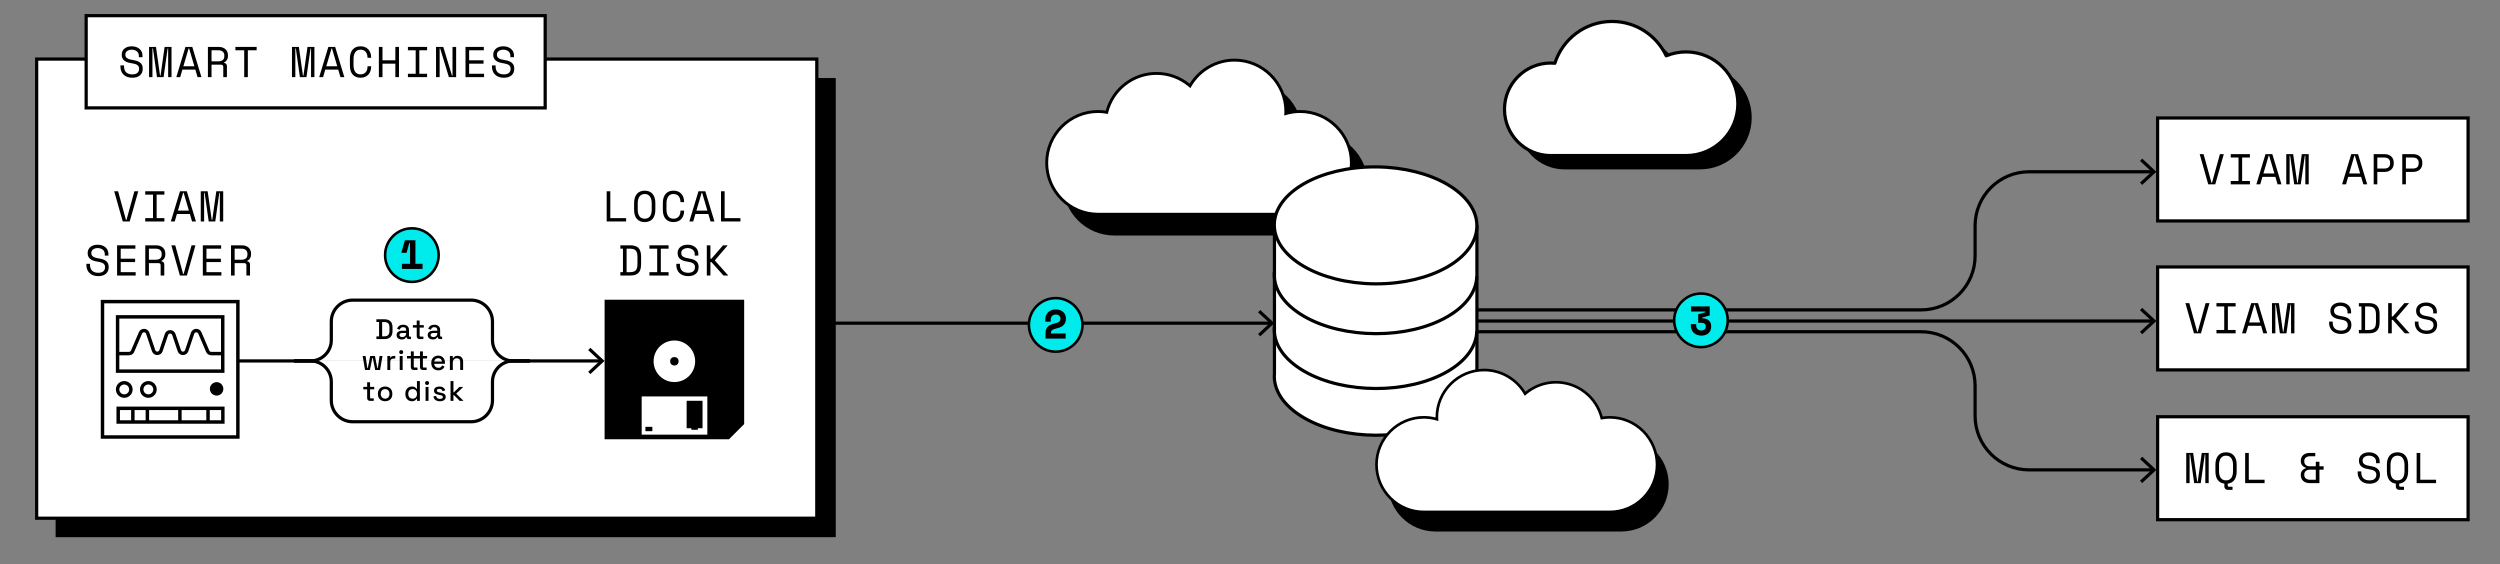 <?xml version="1.0" encoding="UTF-8"?><svg id="Layer_1" xmlns="http://www.w3.org/2000/svg" viewBox="0 0 971.271 219.107"><rect x="0" y="0" width="971.271" height="219.107" fill="#808080" stroke="none"/><rect x="838.258" y="45.843" width="120.614" height="39.991" style="fill:#fff; stroke:#000; stroke-miterlimit:10; stroke-width:1.25px;"/><rect x="838.258" y="103.717" width="120.614" height="39.991" style="fill:#fff; stroke:#000; stroke-miterlimit:10; stroke-width:1.25px;"/><rect x="838.258" y="161.913" width="120.614" height="39.991" style="fill:#fff; stroke:#000; stroke-miterlimit:10; stroke-width:1.25px;"/><rect x="21.61" y="30.318" width="303.09" height="178.381"/><rect x="14.243" y="22.951" width="303.09" height="178.381" style="fill:#fff; stroke:#000; stroke-miterlimit:10; stroke-width:1.25px;"/><rect x="33.474" y="6.085" width="178.332" height="35.836" style="fill:#fff; stroke:#000; stroke-miterlimit:10; stroke-width:1.25px;"/><path d="m53.937,21.614c0-.38-.076-.716-.227-1.006-.151-.291-.355-.531-.612-.721-.257-.19-.553-.336-.889-.437s-.688-.151-1.057-.151c-.325,0-.632.042-.922.126-.291.084-.551.204-.78.36-.229.157-.411.35-.545.579-.134.229-.201.495-.201.797v.101c0,.325.067.601.201.831.134.229.333.425.595.587s.59.296.981.402c.391.106.85.199,1.375.277,1.229.19,2.135.551,2.717,1.082s.872,1.244.872,2.138v.201c0,.503-.086.965-.26,1.384-.173.419-.431.78-.771,1.082-.341.302-.763.537-1.266.705-.503.167-1.085.251-1.745.251-.749,0-1.412-.109-1.987-.327-.576-.218-1.057-.52-1.443-.906-.386-.386-.679-.838-.88-1.358s-.302-1.087-.302-1.703v-.503h1.409v.402c0,1.029.282,1.8.847,2.314.564.515,1.35.772,2.356.772.872,0,1.529-.193,1.971-.579.442-.386.663-.897.663-1.535v-.101c0-.615-.227-1.084-.679-1.409-.453-.324-1.188-.559-2.206-.705-.593-.078-1.127-.198-1.602-.36s-.88-.375-1.216-.638c-.335-.262-.593-.579-.771-.947-.179-.369-.269-.805-.269-1.309v-.201c0-.459.095-.877.285-1.258.19-.38.456-.71.797-.99.341-.279.749-.495,1.224-.646.476-.151.998-.227,1.568-.227.66,0,1.25.095,1.77.285.52.19.959.444,1.317.763.357.318.629.693.813,1.124.184.431.276.881.276,1.35v.705h-1.409v-.604Z"/><path d="m57.913,18.226h2.684l1.577,11.137h.201l1.577-11.137h2.684v11.741h-1.308v-11.137h-.201l-1.577,11.137h-2.549l-1.577-11.137h-.202v11.137h-1.308v-11.741Z"/><path d="m75.893,27.048h-5.032l-.855,2.918h-1.51l3.556-11.741h2.65l3.556,11.741h-1.509l-.855-2.918Zm-2.617-8.219l-2.029,6.911h4.26l-2.03-6.911h-.201Z"/><path d="m88.153,29.966h-1.409v-3.925c0-.291-.067-.514-.201-.671-.134-.156-.369-.235-.704-.235h-3.657v4.831h-1.409v-11.741h4.193c.604,0,1.129.086,1.577.26.447.174.819.406,1.116.696.296.291.52.629.671,1.015.151.386.226.791.226,1.216v.503c0,.436-.12.872-.36,1.308-.241.436-.612.771-1.116,1.006v.201c.335.056.598.19.789.403.19.212.285.514.285.906v4.227Zm-5.971-6.139h2.617c.794,0,1.384-.17,1.77-.512.386-.341.579-.841.579-1.501v-.302c0-.592-.193-1.07-.579-1.434s-.976-.545-1.77-.545h-2.617v4.294Z"/><path d="m91.457,18.226h8.252v1.308h-3.421v10.433h-1.409v-10.433h-3.421v-1.308Z"/><path d="m113.429,18.226h2.684l1.577,11.137h.201l1.577-11.137h2.684v11.741h-1.308v-11.137h-.201l-1.577,11.137h-2.549l-1.577-11.137h-.202v11.137h-1.308v-11.741Z"/><path d="m131.409,27.048h-5.032l-.855,2.918h-1.51l3.556-11.741h2.65l3.556,11.741h-1.509l-.855-2.918Zm-2.617-8.219l-2.029,6.911h4.26l-2.03-6.911h-.201Z"/><path d="m140.063,28.893c.48,0,.892-.081,1.232-.243.341-.162.621-.38.839-.654.218-.274.38-.587.486-.939.106-.352.159-.724.159-1.115v-.201h1.409v.201c0,.593-.09,1.149-.269,1.669s-.442.973-.788,1.358c-.347.386-.777.688-1.292.906-.515.218-1.107.327-1.778.327-1.297,0-2.309-.408-3.036-1.225-.727-.816-1.09-2.007-1.09-3.572v-2.617c0-1.521.363-2.7,1.09-3.539.727-.838,1.739-1.258,3.036-1.258.671,0,1.263.109,1.778.327.514.218.945.52,1.292.906.346.386.609.838.788,1.358s.269,1.076.269,1.669v.201h-1.409v-.201c-.011-.38-.07-.749-.176-1.107-.106-.358-.269-.674-.487-.948-.218-.274-.495-.492-.83-.654-.335-.162-.744-.243-1.224-.243-.906,0-1.585.33-2.038.99s-.679,1.526-.679,2.6v2.416c0,1.152.227,2.038.679,2.658s1.132.931,2.038.931Z"/><path d="m147.192,18.226h1.409v5.199h4.998v-5.199h1.409v11.741h-1.409v-5.233h-4.998v5.233h-1.409v-11.741Z"/><path d="m158.479,18.226h7.447v1.308h-3.019v9.125h3.019v1.308h-7.447v-1.308h3.019v-9.125h-3.019v-1.308Z"/><path d="m175.604,29.363h.201v-11.137h1.409v11.741h-2.818l-3.388-11.137h-.201v11.137h-1.409v-11.741h2.817l3.388,11.137Z"/><path d="m180.853,18.226h7.111v1.308h-5.703v3.891h5.602v1.309h-5.602v3.925h5.804v1.308h-7.212v-11.741Z"/><path d="m198.28,21.614c0-.38-.076-.716-.227-1.006-.151-.291-.355-.531-.612-.721-.257-.19-.553-.336-.889-.437s-.688-.151-1.057-.151c-.325,0-.632.042-.922.126-.291.084-.551.204-.78.36-.229.157-.411.35-.545.579-.134.229-.201.495-.201.797v.101c0,.325.067.601.201.831.134.229.333.425.595.587s.59.296.981.402c.391.106.85.199,1.375.277,1.229.19,2.135.551,2.717,1.082s.872,1.244.872,2.138v.201c0,.503-.086.965-.26,1.384-.173.419-.431.78-.771,1.082-.341.302-.763.537-1.266.705-.503.167-1.085.251-1.745.251-.749,0-1.412-.109-1.987-.327-.576-.218-1.057-.52-1.443-.906-.386-.386-.679-.838-.88-1.358s-.302-1.087-.302-1.703v-.503h1.409v.402c0,1.029.282,1.8.847,2.314.564.515,1.35.772,2.356.772.872,0,1.529-.193,1.971-.579.442-.386.663-.897.663-1.535v-.101c0-.615-.227-1.084-.679-1.409-.453-.324-1.188-.559-2.206-.705-.593-.078-1.127-.198-1.602-.36s-.88-.375-1.216-.638c-.335-.262-.593-.579-.771-.947-.179-.369-.269-.805-.269-1.309v-.201c0-.459.095-.877.285-1.258.19-.38.456-.71.797-.99.341-.279.749-.495,1.224-.646.476-.151.998-.227,1.568-.227.66,0,1.25.095,1.77.285.52.19.959.444,1.317.763.357.318.629.693.813,1.124.184.431.276.881.276,1.35v.705h-1.409v-.604Z"/><path d="m44.365,74.306h1.51l3.069,11.137h.201l3.069-11.137h1.51l-3.321,11.741h-2.717l-3.321-11.741Z"/><path d="m56.424,74.306h7.447v1.309h-3.019v9.124h3.019v1.309h-7.447v-1.309h3.019v-9.124h-3.019v-1.309Z"/><path d="m73.767,83.129h-5.032l-.855,2.919h-1.51l3.556-11.741h2.65l3.556,11.741h-1.509l-.855-2.919Zm-2.617-8.219l-2.029,6.911h4.26l-2.03-6.911h-.201Z"/><path d="m77.994,74.306h2.684l1.577,11.137h.201l1.577-11.137h2.684v11.741h-1.308v-11.138h-.201l-1.577,11.138h-2.549l-1.577-11.138h-.202v11.138h-1.308v-11.741Z"/><path d="m40.708,98.695c0-.381-.076-.716-.227-1.007s-.355-.531-.612-.721c-.257-.19-.553-.336-.889-.437s-.688-.151-1.057-.151c-.325,0-.632.042-.922.126-.291.084-.551.204-.78.36-.229.157-.411.35-.545.579s-.201.495-.201.797v.101c0,.324.067.601.201.83s.333.425.595.587.59.297.981.402c.391.106.85.199,1.375.277,1.229.19,2.135.551,2.717,1.082s.872,1.243.872,2.138v.201c0,.504-.086.965-.26,1.384-.173.42-.431.78-.771,1.082-.341.302-.763.537-1.266.705-.503.167-1.085.251-1.745.251-.749,0-1.412-.108-1.987-.327-.576-.218-1.057-.52-1.443-.905-.386-.386-.679-.839-.88-1.358-.201-.521-.302-1.088-.302-1.703v-.503h1.409v.402c0,1.029.282,1.801.847,2.314.564.515,1.35.772,2.356.772.872,0,1.529-.193,1.971-.579s.663-.897.663-1.535v-.101c0-.614-.227-1.084-.679-1.408-.453-.324-1.188-.56-2.206-.705-.593-.078-1.127-.198-1.602-.36s-.88-.374-1.216-.638c-.335-.262-.593-.578-.771-.947-.179-.369-.269-.805-.269-1.309v-.201c0-.458.095-.877.285-1.258.19-.38.456-.71.797-.989.341-.279.749-.495,1.224-.646.476-.151.998-.227,1.568-.227.66,0,1.25.095,1.77.285s.959.444,1.317.763c.357.318.629.693.813,1.124.184.431.276.881.276,1.35v.705h-1.409v-.604Z"/><path d="m45.489,95.306h7.111v1.309h-5.703v3.891h5.602v1.309h-5.602v3.925h5.804v1.309h-7.212v-11.741Z"/><path d="m63.821,107.048h-1.409v-3.925c0-.291-.067-.515-.201-.671s-.369-.235-.704-.235h-3.657v4.831h-1.409v-11.741h4.193c.604,0,1.129.087,1.577.26.447.174.819.406,1.116.696.296.291.52.629.671,1.015.151.386.226.791.226,1.216v.504c0,.436-.12.872-.36,1.308-.241.437-.612.771-1.116,1.007v.201c.335.056.598.19.789.402.19.213.285.515.285.906v4.227Zm-5.971-6.139h2.617c.794,0,1.384-.171,1.77-.512s.579-.842.579-1.501v-.303c0-.592-.193-1.07-.579-1.434s-.976-.545-1.77-.545h-2.617v4.294Z"/><path d="m66.571,95.306h1.51l3.069,11.137h.201l3.069-11.137h1.51l-3.321,11.741h-2.717l-3.321-11.741Z"/><path d="m78.798,95.306h7.111v1.309h-5.703v3.891h5.602v1.309h-5.602v3.925h5.804v1.309h-7.212v-11.741Z"/><path d="m97.131,107.048h-1.409v-3.925c0-.291-.067-.515-.201-.671s-.369-.235-.704-.235h-3.657v4.831h-1.409v-11.741h4.193c.604,0,1.129.087,1.577.26.447.174.819.406,1.116.696.296.291.52.629.671,1.015.151.386.226.791.226,1.216v.504c0,.436-.12.872-.36,1.308-.241.437-.612.771-1.116,1.007v.201c.335.056.598.19.789.402.19.213.285.515.285.906v4.227Zm-5.971-6.139h2.617c.794,0,1.384-.171,1.77-.512s.579-.842.579-1.501v-.303c0-.592-.193-1.07-.579-1.434s-.976-.545-1.77-.545h-2.617v4.294Z"/><path d="m235.703,74.306h1.409v10.433h6.139v1.309h-7.548v-11.741Z"/><path d="m246.354,78.869c0-1.521.363-2.7,1.09-3.539.727-.839,1.738-1.258,3.036-1.258,1.297,0,2.309.419,3.036,1.258.727.839,1.09,2.019,1.09,3.539v2.616c0,1.565-.363,2.757-1.09,3.572-.727.816-1.739,1.225-3.036,1.225-1.297,0-2.309-.408-3.036-1.225-.727-.815-1.09-2.007-1.09-3.572v-2.616Zm4.126,6.105c.906,0,1.585-.311,2.038-.932.453-.62.679-1.506.679-2.658v-2.415c0-1.073-.227-1.94-.679-2.6-.453-.66-1.132-.99-2.038-.99s-1.585.33-2.038.99c-.453.659-.68,1.526-.68,2.6v2.415c0,1.152.227,2.038.68,2.658.453.621,1.132.932,2.038.932Z"/><path d="m261.65,84.974c.48,0,.892-.081,1.232-.243.341-.162.621-.381.839-.654.218-.274.38-.587.486-.939.106-.353.159-.724.159-1.115v-.201h1.409v.201c0,.593-.09,1.148-.269,1.669-.179.52-.442.973-.788,1.358-.347.386-.777.688-1.292.905-.515.219-1.107.327-1.778.327-1.297,0-2.309-.408-3.036-1.225-.727-.815-1.09-2.007-1.09-3.572v-2.616c0-1.521.363-2.7,1.09-3.539s1.739-1.258,3.036-1.258c.671,0,1.263.108,1.778.327.514.218.945.52,1.292.905.346.386.609.839.788,1.358.179.521.269,1.076.269,1.669v.201h-1.409v-.201c-.011-.38-.07-.749-.176-1.106-.106-.358-.269-.674-.487-.948-.218-.273-.495-.491-.83-.654-.335-.161-.744-.243-1.224-.243-.906,0-1.585.33-2.038.99-.453.659-.679,1.526-.679,2.6v2.415c0,1.152.227,2.038.679,2.658.453.621,1.132.932,2.038.932Z"/><path d="m275.203,83.129h-5.032l-.855,2.919h-1.51l3.556-11.741h2.65l3.556,11.741h-1.509l-.855-2.919Zm-2.617-8.219l-2.029,6.911h4.26l-2.03-6.911h-.201Z"/><path d="m280.116,74.306h1.409v10.433h6.139v1.309h-7.548v-11.741Z"/><path d="m241.02,95.306h3.857c1.454,0,2.516.347,3.187,1.04s1.006,1.801,1.006,3.321v3.019c0,1.521-.335,2.628-1.006,3.321s-1.733,1.04-3.187,1.04h-3.857v-1.325h1.006v-9.107h-1.006v-1.309Zm3.656,10.433c.514,0,.959-.05,1.333-.15.375-.102.685-.271.931-.512s.428-.562.545-.965c.117-.402.176-.911.176-1.526v-2.817c0-.615-.059-1.124-.176-1.526-.118-.402-.299-.724-.545-.965-.246-.24-.556-.411-.931-.512-.375-.101-.819-.15-1.333-.15h-1.241v9.124h1.241Z"/><path d="m252.308,95.306h7.447v1.309h-3.019v9.124h3.019v1.309h-7.447v-1.309h3.019v-9.124h-3.019v-1.309Z"/><path d="m269.902,98.695c0-.381-.076-.716-.227-1.007s-.355-.531-.612-.721c-.257-.19-.553-.336-.889-.437s-.688-.151-1.057-.151c-.325,0-.632.042-.922.126-.291.084-.551.204-.78.36-.229.157-.411.35-.545.579s-.201.495-.201.797v.101c0,.324.067.601.201.83s.333.425.595.587.59.297.981.402c.391.106.85.199,1.375.277,1.229.19,2.135.551,2.717,1.082s.872,1.243.872,2.138v.201c0,.504-.086.965-.26,1.384-.173.42-.431.78-.771,1.082-.341.302-.763.537-1.266.705-.503.167-1.085.251-1.745.251-.749,0-1.412-.108-1.987-.327-.576-.218-1.057-.52-1.443-.905-.386-.386-.679-.839-.88-1.358-.201-.521-.302-1.088-.302-1.703v-.503h1.409v.402c0,1.029.282,1.801.847,2.314.564.515,1.35.772,2.356.772.872,0,1.529-.193,1.971-.579s.663-.897.663-1.535v-.101c0-.614-.227-1.084-.679-1.408-.453-.324-1.188-.56-2.206-.705-.593-.078-1.127-.198-1.602-.36s-.88-.374-1.216-.638c-.335-.262-.593-.578-.771-.947-.179-.369-.269-.805-.269-1.309v-.201c0-.458.095-.877.285-1.258.19-.38.456-.71.797-.989.341-.279.749-.495,1.224-.646.476-.151.998-.227,1.568-.227.66,0,1.25.095,1.77.285s.959.444,1.317.763c.357.318.629.693.813,1.124.184.431.276.881.276,1.35v.705h-1.409v-.604Z"/><path d="m276.008,107.048h-1.409v-11.741h1.409v5.199h.386l4.512-5.199h1.744v.101l-4.864,5.669v.202l5.065,5.669v.101h-1.778l-4.679-5.233h-.386v5.233Z"/><path d="m854.604,59.885h1.509l3.07,11.137h.201l3.069-11.137h1.509l-3.32,11.741h-2.718l-3.32-11.741Z"/><path d="m866.664,59.885h7.446v1.308h-3.019v9.125h3.019v1.308h-7.446v-1.308h3.019v-9.125h-3.019v-1.308Z"/><path d="m884.006,68.708h-5.032l-.855,2.918h-1.509l3.556-11.741h2.649l3.557,11.741h-1.51l-.855-2.918Zm-2.616-8.219l-2.03,6.911h4.261l-2.029-6.911h-.201Z"/><path d="m888.232,59.885h2.684l1.577,11.137h.201l1.576-11.137h2.684v11.741h-1.309v-11.137h-.201l-1.576,11.137h-2.55l-1.576-11.137h-.201v11.137h-1.309v-11.741Z"/><path d="m917.316,68.708h-5.032l-.855,2.918h-1.509l3.556-11.741h2.649l3.557,11.741h-1.51l-.855-2.918Zm-2.616-8.219l-2.03,6.911h4.261l-2.029-6.911h-.201Z"/><path d="m923.606,66.796v4.831h-1.409v-11.741h4.193c.604,0,1.129.086,1.576.26.447.174.819.406,1.115.696.297.291.521.629.671,1.015.151.386.227.791.227,1.216v.503c0,.425-.075.833-.227,1.224-.15.392-.377.735-.679,1.032s-.677.531-1.124.705-.968.26-1.56.26h-2.784Zm0-1.308h2.616c1.565,0,2.348-.671,2.348-2.013v-.302c0-.592-.192-1.07-.578-1.434s-.976-.545-1.77-.545h-2.616v4.294Z"/><path d="m934.708,66.796v4.831h-1.409v-11.741h4.193c.604,0,1.129.086,1.576.26.447.174.819.406,1.115.696.297.291.521.629.671,1.015.151.386.227.791.227,1.216v.503c0,.425-.075.833-.227,1.224-.15.392-.377.735-.679,1.032s-.677.531-1.124.705-.968.26-1.56.26h-2.784Zm0-1.308h2.616c1.565,0,2.348-.671,2.348-2.013v-.302c0-.592-.192-1.07-.578-1.434s-.976-.545-1.77-.545h-2.616v4.294Z"/><path d="m849.053,117.76h1.509l3.07,11.137h.201l3.069-11.137h1.509l-3.32,11.741h-2.718l-3.32-11.741Z"/><path d="m861.113,117.76h7.446v1.308h-3.019v9.125h3.019v1.308h-7.446v-1.308h3.019v-9.125h-3.019v-1.308Z"/><path d="m878.456,126.582h-5.032l-.855,2.918h-1.509l3.556-11.741h2.649l3.557,11.741h-1.51l-.855-2.918Zm-2.616-8.219l-2.03,6.911h4.261l-2.029-6.911h-.201Z"/><path d="m882.681,117.76h2.684l1.577,11.137h.201l1.576-11.137h2.684v11.741h-1.309v-11.137h-.201l-1.576,11.137h-2.55l-1.576-11.137h-.201v11.137h-1.309v-11.741Z"/><path d="m912.016,121.148c0-.38-.075-.716-.226-1.006-.151-.291-.355-.531-.612-.721-.258-.19-.554-.336-.89-.437-.335-.101-.688-.151-1.057-.151-.324,0-.632.042-.922.126-.291.084-.551.204-.78.36-.229.157-.411.35-.545.579-.134.229-.201.495-.201.797v.101c0,.325.067.601.201.831.134.229.332.425.596.587.263.162.589.296.98.402.392.106.85.199,1.376.277,1.229.19,2.136.551,2.717,1.082s.872,1.244.872,2.138v.201c0,.503-.087.965-.26,1.384-.174.419-.431.78-.771,1.082s-.763.537-1.267.705c-.503.167-1.084.251-1.744.251-.749,0-1.412-.109-1.987-.327-.576-.218-1.057-.52-1.442-.906s-.68-.838-.881-1.358-.302-1.087-.302-1.703v-.503h1.409v.402c0,1.029.282,1.8.847,2.314.564.515,1.351.772,2.356.772.872,0,1.529-.193,1.971-.579.441-.386.663-.897.663-1.535v-.101c0-.615-.227-1.084-.68-1.409s-1.188-.559-2.206-.705c-.593-.078-1.126-.198-1.602-.36s-.881-.375-1.216-.638c-.336-.262-.593-.579-.771-.947-.179-.369-.269-.805-.269-1.309v-.201c0-.459.095-.877.285-1.258.19-.38.456-.71.797-.99.341-.279.749-.495,1.225-.646.475-.151.998-.227,1.568-.227.659,0,1.249.095,1.77.285.52.19.958.444,1.316.763.357.318.629.693.813,1.124.185.431.276.881.276,1.35v.705h-1.409v-.604Z"/><path d="m916.445,117.76h3.857c1.453,0,2.516.347,3.187,1.04s1.007,1.8,1.007,3.321v3.019c0,1.521-.336,2.628-1.007,3.321-.671.693-1.733,1.04-3.187,1.04h-3.857v-1.325h1.006v-9.107h-1.006v-1.308Zm3.656,10.433c.514,0,.959-.05,1.333-.151.375-.101.686-.271.932-.512.245-.24.428-.562.545-.964.117-.403.176-.911.176-1.526v-2.818c0-.615-.059-1.124-.176-1.526-.117-.402-.3-.724-.545-.964-.246-.24-.557-.411-.932-.512-.374-.101-.819-.151-1.333-.151h-1.241v9.125h1.241Z"/><path d="m929.224,129.501h-1.408v-11.741h1.408v5.199h.386l4.512-5.199h1.745v.101l-4.864,5.669v.202l5.065,5.669v.101h-1.778l-4.68-5.233h-.386v5.233Z"/><path d="m945.326,121.148c0-.38-.075-.716-.226-1.006-.151-.291-.355-.531-.612-.721-.258-.19-.554-.336-.89-.437-.335-.101-.688-.151-1.057-.151-.324,0-.632.042-.922.126-.291.084-.551.204-.78.36-.229.157-.411.35-.545.579-.134.229-.201.495-.201.797v.101c0,.325.067.601.201.831.134.229.332.425.596.587.263.162.589.296.98.402.392.106.85.199,1.376.277,1.229.19,2.136.551,2.717,1.082s.872,1.244.872,2.138v.201c0,.503-.087.965-.26,1.384-.174.419-.431.78-.771,1.082s-.763.537-1.267.705c-.503.167-1.084.251-1.744.251-.749,0-1.412-.109-1.987-.327-.576-.218-1.057-.52-1.442-.906s-.68-.838-.881-1.358-.302-1.087-.302-1.703v-.503h1.409v.402c0,1.029.282,1.8.847,2.314.564.515,1.351.772,2.356.772.872,0,1.529-.193,1.971-.579.441-.386.663-.897.663-1.535v-.101c0-.615-.227-1.084-.68-1.409s-1.188-.559-2.206-.705c-.593-.078-1.126-.198-1.602-.36s-.881-.375-1.216-.638c-.336-.262-.593-.579-.771-.947-.179-.369-.269-.805-.269-1.309v-.201c0-.459.095-.877.285-1.258.19-.38.456-.71.797-.99.341-.279.749-.495,1.225-.646.475-.151.998-.227,1.568-.227.659,0,1.249.095,1.77.285.52.19.958.444,1.316.763.357.318.629.693.813,1.124.185.431.276.881.276,1.35v.705h-1.409v-.604Z"/><path d="m849.371,175.956h2.684l1.577,11.137h.201l1.576-11.137h2.684v11.741h-1.309v-11.138h-.201l-1.576,11.138h-2.55l-1.576-11.138h-.201v11.138h-1.309v-11.741Z"/><path d="m860.709,180.517c0-1.52.362-2.7,1.09-3.539.727-.838,1.738-1.258,3.036-1.258,1.297,0,2.309.419,3.035,1.258.727.839,1.091,2.019,1.091,3.539v2.617c0,1.432-.305,2.553-.914,3.363-.61.811-1.463,1.277-2.559,1.4v.704c0,.335.151.503.453.503h1.409v1.208h-1.879c-.38,0-.69-.124-.931-.369-.24-.246-.36-.56-.36-.939v-1.106c-1.107-.135-1.963-.604-2.566-1.409s-.905-1.923-.905-3.354v-2.617Zm4.126,6.105c.905,0,1.585-.311,2.037-.931.453-.62.68-1.507.68-2.658v-2.415c0-1.074-.227-1.94-.68-2.6-.452-.66-1.132-.99-2.037-.99-.906,0-1.585.33-2.038.99s-.68,1.526-.68,2.6v2.415c0,1.151.227,2.038.68,2.658s1.132.931,2.038.931Z"/><path d="m872.265,175.956h1.409v10.433h6.139v1.309h-7.548v-11.741Z"/><path d="m902.741,182.464h-1.627v5.233h-3.758c-.559,0-1.057-.078-1.492-.235-.437-.156-.8-.372-1.091-.646-.29-.273-.511-.598-.662-.973s-.227-.78-.227-1.217v-.201c0-.637.19-1.176.57-1.618.38-.441.85-.741,1.409-.897v-.201c-.56-.145-1.029-.439-1.409-.881s-.57-.98-.57-1.618v-.201c0-.437.075-.841.227-1.216.151-.375.372-.696.662-.964.291-.269.654-.48,1.091-.637.436-.157.934-.235,1.492-.235h2.147v1.308h-2.047c-.659,0-1.196.165-1.609.495-.414.33-.621.78-.621,1.351v.101c0,.604.195,1.079.587,1.426s.923.52,1.594.52h2.298v-1.778h1.409v1.778h1.627v1.309Zm-3.036,3.925v-3.925h-2.298c-.671,0-1.202.176-1.594.528-.392.352-.587.83-.587,1.434v.102c0,.581.207,1.037.621,1.366.413.33.95.495,1.609.495h2.248Z"/><path d="m923.119,179.343c0-.38-.075-.715-.226-1.006-.151-.291-.355-.531-.612-.721-.258-.19-.554-.336-.89-.437-.335-.101-.688-.151-1.057-.151-.324,0-.632.042-.922.126-.291.084-.551.204-.78.36-.229.157-.411.35-.545.579-.134.23-.201.496-.201.796v.102c0,.324.067.601.201.83.134.229.332.425.596.587.263.162.589.296.98.402s.85.198,1.376.276c1.229.191,2.136.551,2.717,1.082s.872,1.244.872,2.139v.201c0,.504-.087.965-.26,1.384-.174.419-.431.78-.771,1.082s-.763.536-1.267.704c-.503.168-1.084.252-1.744.252-.749,0-1.412-.109-1.987-.327-.576-.218-1.057-.521-1.442-.905-.386-.387-.68-.839-.881-1.359-.201-.52-.302-1.087-.302-1.702v-.503h1.409v.402c0,1.029.282,1.801.847,2.314.564.515,1.351.771,2.356.771.872,0,1.529-.192,1.971-.578.441-.387.663-.897.663-1.535v-.101c0-.614-.227-1.085-.68-1.409s-1.188-.559-2.206-.704c-.593-.078-1.126-.198-1.602-.36s-.881-.375-1.216-.638c-.336-.263-.593-.579-.771-.947-.179-.369-.269-.806-.269-1.309v-.201c0-.458.095-.877.285-1.258.19-.38.456-.71.797-.99.341-.279.749-.495,1.225-.646.475-.151.998-.227,1.568-.227.659,0,1.249.095,1.77.285.52.19.958.444,1.316.763.357.318.629.693.813,1.124.185.431.276.88.276,1.35v.704h-1.409v-.604Z"/><path d="m927.329,180.517c0-1.52.362-2.7,1.09-3.539.727-.838,1.738-1.258,3.036-1.258,1.297,0,2.309.419,3.035,1.258.727.839,1.091,2.019,1.091,3.539v2.617c0,1.432-.305,2.553-.914,3.363-.61.811-1.463,1.277-2.559,1.4v.704c0,.335.151.503.453.503h1.409v1.208h-1.879c-.38,0-.69-.124-.931-.369-.24-.246-.36-.56-.36-.939v-1.106c-1.107-.135-1.963-.604-2.566-1.409s-.905-1.923-.905-3.354v-2.617Zm4.126,6.105c.905,0,1.585-.311,2.037-.931.453-.62.68-1.507.68-2.658v-2.415c0-1.074-.227-1.94-.68-2.6-.452-.66-1.132-.99-2.037-.99-.906,0-1.585.33-2.038.99s-.68,1.526-.68,2.6v2.415c0,1.151.227,2.038.68,2.658s1.132.931,2.038.931Z"/><path d="m938.884,175.956h1.409v10.433h6.139v1.309h-7.548v-11.741Z"/><line x1="92.659" y1="140.227" x2="233.505" y2="140.227" style="fill:none; stroke:#000; stroke-miterlimit:10; stroke-width:1.25px;"/><polygon points="229.363 145.339 228.51 144.424 233.025 140.228 228.51 136.032 229.363 135.116 234.86 140.228 229.363 145.339"/><path d="m660.422,25.539c-2.724,0-5.318.547-7.688,1.527-3.735-7.89-11.746-13.361-21.055-13.361-10.406,0-19.213,6.822-22.209,16.236-.527-.046-1.058-.081-1.597-.081-9.929-0-17.977,8.048-17.977,17.977.001,9.928,8.05,17.977,17.979,17.977.019,0,.038-.003.057-.003h52.49c11.121-0,20.137-9.015,20.137-20.136-0-11.121-9.016-20.136-20.137-20.136Z"/><path d="m655.034,20.166c-2.724,0-5.318.547-7.688,1.527-3.735-7.89-11.746-13.361-21.055-13.361-10.406,0-19.213,6.822-22.209,16.236-.527-.046-1.058-.081-1.597-.081-9.929-0-17.977,8.048-17.977,17.977.001,9.928,8.05,17.977,17.979,17.977.019,0,.038-.003.057-.003h52.49c11.121-0,20.137-9.015,20.137-20.136-0-11.121-9.016-20.136-20.137-20.136Z" style="fill:#fff; stroke:#000; stroke-linejoin:round; stroke-width:1.25px;"/><path d="m432.928,51.578c1.152,0,2.274.119,3.373.306,2.172-8.672,9.995-15.104,19.341-15.104,4.972,0,9.509,1.83,13.004,4.838,3.45-5.971,9.888-10,17.28-10,11.023,0,19.96,8.936,19.96,19.96,0,.269-.03.531-.04.797,1.763-.509,3.62-.797,5.547-.797,11.023,0,19.96,8.936,19.96,19.96,0,11.024-8.937,19.96-19.96,19.96h-78.463c-11.024,0-19.96-8.936-19.96-19.96,0-11.023,8.936-19.96,19.96-19.96Z"/><path d="m426.611,43.319c1.152,0,2.274.119,3.373.306,2.172-8.672,9.995-15.104,19.341-15.104,4.972,0,9.509,1.83,13.004,4.838,3.45-5.971,9.888-10,17.28-10,11.023,0,19.96,8.936,19.96,19.96,0,.269-.03.531-.04.797,1.763-.509,3.62-.797,5.547-.797,11.023,0,19.96,8.936,19.96,19.96,0,11.024-8.937,19.96-19.96,19.96h-78.463c-11.024,0-19.96-8.936-19.96-19.96s8.936-19.96,19.96-19.96Z" style="fill:#fff;"/><path d="m505.074,83.805h-78.463c-11.319,0-20.527-9.208-20.527-20.527s9.208-20.527,20.527-20.527c.942,0,1.913.076,2.955.231,2.46-8.876,10.511-15.03,19.759-15.03,4.673,0,9.213,1.609,12.857,4.546,3.737-6.006,10.352-9.708,17.426-9.708,11.319,0,20.528,9.208,20.528,20.528v.047c1.636-.408,3.294-.614,4.939-.614,11.318,0,20.527,9.208,20.527,20.527s-9.208,20.527-20.527,20.527Zm-78.463-39.919c-10.694,0-19.393,8.699-19.393,19.393s8.7,19.393,19.393,19.393h78.463c10.694,0,19.392-8.699,19.392-19.393s-8.699-19.393-19.392-19.393c-1.796,0-3.61.26-5.39.775l-.756.218.052-1.111c.01-.148.021-.298.021-.45,0-10.694-8.7-19.394-19.394-19.394-6.893,0-13.326,3.723-16.789,9.717l-.342.592-.518-.446c-3.522-3.031-8.008-4.701-12.634-4.701-8.9,0-16.627,6.034-18.791,14.675l-.127.509-.518-.087c-1.175-.2-2.247-.298-3.277-.298Z"/><line x1="322.923" y1="125.558" x2="493.755" y2="125.558" style="fill:none; stroke:#000; stroke-miterlimit:10; stroke-width:1.25px;"/><polygon points="489.613 130.67 488.76 129.754 493.275 125.559 488.76 121.362 489.613 120.446 495.11 125.559 489.613 130.67"/><line x1="553.327" y1="124.722" x2="836.408" y2="124.722" style="fill:none; stroke:#000; stroke-miterlimit:10; stroke-width:1.25px;"/><polygon points="832.266 129.834 831.413 128.919 835.928 124.723 831.413 120.526 832.266 119.611 837.763 124.723 832.266 129.834"/><path d="m553.568,120.4h192.793c11.587,0,20.98-9.393,20.98-20.98v-11.712c0-11.587,9.393-20.98,20.98-20.98h48.087" style="fill:none; stroke:#000; stroke-miterlimit:10; stroke-width:1.25px;"/><polygon points="832.266 71.84 831.413 70.924 835.928 66.729 831.413 62.532 832.266 61.616 837.763 66.729 832.266 71.84"/><path d="m553.568,128.878h192.793c11.587,0,20.98,9.393,20.98,20.98v11.712c0,11.587,9.393,20.98,20.98,20.98h48.087" style="fill:none; stroke:#000; stroke-miterlimit:10; stroke-width:1.25px;"/><polygon points="832.266 187.662 831.413 186.747 835.928 182.551 831.413 178.354 832.266 177.439 837.763 182.551 832.266 187.662"/><path d="m573.799,87.813h-78.667v57.219c-.556,6.225,3.3,12.574,11.569,17.348,15.423,8.905,40.339,8.957,55.65.117,7.474-4.315,11.267-9.951,11.41-15.627h.038v-59.057Z" style="fill:#fff; stroke:#000; stroke-linejoin:round; stroke-width:1.25px;"/><path d="m495.11,105.568c-.556,6.225,3.3,12.574,11.569,17.348,15.423,8.905,40.339,8.957,55.65.117,7.474-4.315,11.267-9.951,11.41-15.627" style="fill:none; stroke:#000; stroke-linejoin:round; stroke-width:1.25px;"/><path d="m495.11,126.879c-.556,6.225,3.3,12.574,11.569,17.348,15.423,8.905,40.339,8.957,55.65.117,7.474-4.315,11.267-9.951,11.41-15.627" style="fill:none; stroke:#000; stroke-linejoin:round; stroke-width:1.25px;"/><ellipse cx="534.425" cy="87.559" rx="22.718" ry="39.352" transform="translate(443.505 621.422) rotate(-89.639)" style="fill:#fff; stroke:#000; stroke-linejoin:round; stroke-width:1.25px;"/><path d="m629.922,169.74c-1.061,0-2.094.109-3.105.282-2-7.985-9.203-13.908-17.808-13.908-4.578,0-8.756,1.685-11.974,4.454-3.177-5.498-9.104-9.207-15.911-9.207-10.15,0-18.378,8.228-18.378,18.379,0,.248.027.489.037.734-1.623-.469-3.333-.734-5.107-.734-10.15,0-18.378,8.228-18.378,18.378,0,10.15,8.228,18.379,18.378,18.379h72.246c10.151,0,18.378-8.228,18.378-18.379,0-10.15-8.228-18.378-18.378-18.378Z"/><path d="m625.404,162.135c-1.061,0-2.094.109-3.105.282-2-7.985-9.203-13.908-17.808-13.908-4.578,0-8.756,1.685-11.974,4.454-3.177-5.498-9.104-9.207-15.911-9.207-10.15,0-18.378,8.228-18.378,18.379,0,.248.027.489.037.734-1.623-.469-3.333-.734-5.107-.734-10.15,0-18.378,8.228-18.378,18.378,0,10.15,8.228,18.379,18.378,18.379h72.246c10.151,0,18.378-8.228,18.378-18.379,0-10.15-8.228-18.378-18.378-18.378Z" style="fill:#fff;"/><path d="m534.257,180.513c0-10.421,8.479-18.9,18.9-18.9,1.515,0,3.042.19,4.548.565v-.043c0-10.422,8.479-18.901,18.901-18.901,6.513,0,12.605,3.409,16.045,8.939,3.356-2.704,7.536-4.186,11.839-4.186,8.515,0,15.928,5.667,18.193,13.839.959-.143,1.853-.213,2.721-.213,10.422,0,18.901,8.479,18.901,18.9,0,10.421-8.479,18.9-18.901,18.9h-72.246c-10.421,0-18.9-8.479-18.9-18.9Zm88.129-17.582l-.477.081-.117-.469c-1.992-7.956-9.107-13.512-17.302-13.512-4.259,0-8.39,1.538-11.633,4.329l-.477.411-.315-.546c-3.189-5.519-9.112-8.947-15.459-8.947-9.846,0-17.857,8.011-17.857,17.857,0,.14.01.277.019.414l.048,1.023-.696-.201c-1.639-.474-3.309-.714-4.963-.714-9.846,0-17.856,8.01-17.856,17.856s8.01,17.856,17.856,17.856h72.246c9.846,0,17.857-8.01,17.857-17.856,0-9.846-8.01-17.856-17.857-17.856-.948,0-1.935.09-3.017.274Z"/><circle cx="410.147" cy="126.224" r="10.404" style="fill:#00ebec; stroke:#000; stroke-miterlimit:10;"/><path d="m414.02,129.544v2.002h-7.818v-2.193c0-.583.087-1.081.262-1.494s.424-.763.747-1.049c.323-.286.712-.521,1.168-.707.455-.186.969-.342,1.541-.469.424-.095.771-.204,1.041-.326.27-.122.485-.26.644-.414.159-.153.268-.323.326-.508.058-.185.087-.395.087-.627,0-.445-.162-.816-.484-1.112-.323-.297-.771-.445-1.343-.445-.604,0-1.086.183-1.446.548-.36.366-.54.872-.54,1.518v.699h-2.098v-.89c0-.519.093-1.014.278-1.485.185-.471.45-.885.794-1.24.344-.354.765-.635,1.263-.842.498-.207,1.059-.31,1.685-.31.667,0,1.25.098,1.748.294.498.196.914.453,1.248.771s.583.686.747,1.104c.165.418.247.85.247,1.295v.191c0,.932-.262,1.706-.787,2.32-.524.615-1.38,1.06-2.566,1.335-.498.117-.908.236-1.231.357-.323.122-.575.257-.755.405s-.305.31-.373.485c-.069.175-.104.373-.104.596v.191h5.721Z"/><circle cx="660.843" cy="124.452" r="10.404" style="fill:#00ebec; stroke:#000; stroke-miterlimit:10;"/><path d="m659.752,125.399v-3.305l2.765-.763v-.286h-5.529v-2.002h7.246v3.496l-2.956.858v.286h.381c.393,0,.779.061,1.16.183.382.122.718.31,1.01.564.291.254.526.569.707.945.18.376.27.818.27,1.327v.191c0,.498-.082.959-.246,1.382-.164.424-.408.792-.73,1.104-.323.312-.724.559-1.2.739-.477.18-1.022.271-1.637.271-.625,0-1.191-.101-1.7-.302s-.94-.477-1.295-.826c-.355-.35-.628-.752-.818-1.208s-.286-.938-.286-1.446v-.667h2.098v.572c0,.508.164.948.492,1.319.328.371.821.556,1.479.556.561,0,.993-.143,1.295-.429.302-.286.452-.662.452-1.128,0-.498-.161-.861-.484-1.088-.323-.228-.733-.342-1.231-.342h-1.239Z"/><path d="m283.211,170.661h-48.319v-54.222h54.222v48.319c-2.305,2.305-3.598,3.598-5.903,5.903Z"/><circle cx="262.003" cy="140.36" r="8.073" style="fill:#fff;"/><rect x="249.294" y="154.015" width="25.516" height="14.851" style="fill:#fff;"/><rect x="250.752" y="165.826" width="2.691" height="1.694"/><rect x="266.762" y="155.71" width="6.18" height="10.665"/><rect x="268.606" y="165.777" width="2.492" height="1.196"/><circle cx="262.003" cy="140.36" r="1.645"/><path d="m205.801,140.227h-6.385c-4.467,0-8.088-3.621-8.088-8.088v-7.226c0-4.592-3.723-8.315-8.315-8.315h-22.993s-22.993,0-22.993,0c-4.592,0-8.315,3.723-8.315,8.315v7.226c0,4.467-3.621,8.088-8.088,8.088h-6.385" style="fill:#fff; stroke:#000; stroke-miterlimit:10; stroke-width:1.25px;"/><path d="m205.801,140.227h-6.385c-4.467,0-8.088,3.621-8.088,8.088v7.226c0,4.592-3.723,8.315-8.315,8.315h-22.993s-22.993,0-22.993,0c-4.592,0-8.315-3.723-8.315-8.315v-7.226c0-4.467-3.621-8.088-8.088-8.088h-6.385" style="fill:#fff; stroke:#000; stroke-miterlimit:10; stroke-width:1.25px;"/><path d="m146.237,131.737v-1.056h1.034v-5.588h-1.034v-1.057h3.08c1.026,0,1.813.261,2.359.781s.819,1.306.819,2.354v1.44c0,1.049-.273,1.832-.819,2.349-.546.518-1.333.775-2.359.775h-3.08Zm2.233-1.078h.858c.667,0,1.162-.168,1.485-.506.323-.337.484-.84.484-1.507v-1.518c0-.675-.162-1.178-.484-1.508-.323-.329-.817-.494-1.485-.494h-.858v5.532Z"/><path d="m156.103,131.891c-.389,0-.735-.066-1.04-.198s-.546-.326-.726-.583-.27-.568-.27-.935c0-.374.09-.684.27-.93s.425-.431.737-.556c.312-.124.665-.187,1.061-.187h1.65v-.353c0-.315-.096-.568-.286-.759-.191-.19-.484-.286-.88-.286-.389,0-.686.092-.891.275-.206.183-.341.422-.407.715l-1.056-.341c.088-.294.229-.56.423-.798s.453-.431.775-.577.711-.221,1.166-.221c.704,0,1.258.18,1.661.539s.605.869.605,1.529v2.233c0,.22.103.33.308.33h.462v.945h-.847c-.257,0-.466-.065-.627-.198-.161-.132-.242-.312-.242-.538v-.033h-.165c-.059.109-.147.238-.264.385s-.29.273-.517.38c-.227.105-.528.159-.902.159Zm.165-.935c.455,0,.821-.131,1.1-.391.278-.261.418-.618.418-1.073v-.109h-1.584c-.301,0-.543.064-.726.192-.184.128-.275.317-.275.566s.095.447.286.594c.191.147.451.221.781.221Z"/><path d="m162.979,131.737c-.33,0-.592-.099-.787-.297s-.291-.462-.291-.792v-3.377h-1.496v-.957h1.496v-1.793h1.133v1.793h1.617v.957h-1.617v3.179c0,.221.103.33.308.33h1.133v.957h-1.496Z"/><path d="m168.204,131.891c-.389,0-.735-.066-1.04-.198s-.546-.326-.726-.583-.27-.568-.27-.935c0-.374.09-.684.27-.93s.425-.431.737-.556c.312-.124.665-.187,1.061-.187h1.65v-.353c0-.315-.096-.568-.286-.759-.191-.19-.484-.286-.88-.286-.389,0-.686.092-.891.275-.206.183-.341.422-.407.715l-1.056-.341c.088-.294.229-.56.423-.798s.453-.431.775-.577.711-.221,1.166-.221c.704,0,1.258.18,1.661.539s.605.869.605,1.529v2.233c0,.22.103.33.308.33h.462v.945h-.847c-.257,0-.466-.065-.627-.198-.161-.132-.242-.312-.242-.538v-.033h-.165c-.059.109-.147.238-.264.385s-.29.273-.517.38c-.227.105-.528.159-.902.159Zm.165-.935c.455,0,.821-.131,1.1-.391.278-.261.418-.618.418-1.073v-.109h-1.584c-.301,0-.543.064-.726.192-.184.128-.275.317-.275.566s.095.447.286.594c.191.147.451.221.781.221Z"/><path d="m141.821,143.737l-.924-5.423h1.133l.682,4.664h.176l.946-4.664h1.837l.935,4.664h.176l.682-4.664h1.133l-.924,5.423h-1.903l-.935-4.652h-.176l-.935,4.652h-1.903Z"/><path d="m150.488,143.737v-5.423h1.111v.638h.176c.088-.227.229-.394.423-.5s.435-.159.721-.159h.649v1.022h-.693c-.367,0-.667.101-.902.303-.234.202-.352.512-.352.93v3.189h-1.133Z"/><path d="m155.868,137.577c-.22,0-.405-.071-.556-.214-.15-.144-.226-.328-.226-.556s.075-.412.226-.556c.15-.143.335-.215.556-.215.227,0,.414.072.561.215.146.144.22.328.22.556s-.073.412-.22.556c-.147.143-.334.214-.561.214Zm-.572,6.16v-5.423h1.133v5.423h-1.133Z"/><path d="m160.696,143.737c-.33,0-.592-.099-.787-.297s-.291-.462-.291-.792v-3.377h-1.496v-.957h1.496v-1.793h1.133v1.793h1.276v.957h-1.276v3.179c0,.221.103.33.308.33h1.133v.957h-1.496Zm3.564,0c-.33,0-.594-.099-.792-.297-.198-.198-.297-.462-.297-.792v-3.377h-1.144v-.957h1.144v-1.793h1.133v1.793h1.628v.957h-1.628v3.179c0,.221.106.33.319.33h1.122v.957h-1.485Z"/><path d="m170.299,143.891c-.55,0-1.03-.115-1.441-.347-.411-.23-.731-.557-.962-.979s-.347-.911-.347-1.469v-.132c0-.564.114-1.058.341-1.479.227-.422.544-.748.951-.979.407-.23.878-.347,1.414-.347.521,0,.977.116,1.37.347.392.231.699.552.918.963.22.41.33.891.33,1.44v.43h-4.169c.015.477.174.856.479,1.139.304.282.684.423,1.139.423.425,0,.746-.095.962-.286.216-.19.383-.41.5-.66l.935.484c-.103.205-.251.422-.446.649s-.449.418-.764.571c-.315.154-.719.231-1.21.231Zm-1.584-3.421h3.003c-.03-.411-.176-.731-.44-.963-.264-.23-.608-.347-1.034-.347s-.772.116-1.04.347c-.268.231-.431.552-.49.963Z"/><path d="m174.787,143.737v-5.423h1.111v.814h.176c.103-.221.286-.426.55-.616.264-.19.656-.286,1.177-.286.411,0,.775.092,1.094.275.319.183.57.441.754.775.183.333.275.735.275,1.204v3.256h-1.133v-3.168c0-.469-.117-.815-.352-1.039-.234-.224-.557-.336-.968-.336-.469,0-.845.154-1.127.462-.282.309-.423.756-.423,1.343v2.738h-1.133Z"/><path d="m143.718,155.737c-.33,0-.592-.099-.787-.297s-.291-.462-.291-.792v-3.377h-1.496v-.957h1.496v-1.793h1.133v1.793h1.617v.957h-1.617v3.179c0,.221.103.33.308.33h1.133v.957h-1.496Z"/><path d="m149.614,155.891c-.543,0-1.025-.112-1.446-.336-.422-.224-.754-.544-.996-.962-.242-.418-.363-.913-.363-1.485v-.165c0-.572.121-1.064.363-1.479.242-.414.574-.735.996-.962.421-.228.903-.342,1.446-.342.542,0,1.027.114,1.452.342.425.227.759.548,1.001.962.242.415.363.907.363,1.479v.165c0,.572-.121,1.067-.363,1.485-.242.418-.576.738-1.001.962s-.91.336-1.452.336Zm0-1.012c.499,0,.904-.16,1.215-.479.312-.319.468-.761.468-1.326v-.099c0-.564-.154-1.007-.462-1.325-.308-.319-.715-.479-1.221-.479-.491,0-.893.159-1.205.479-.312.318-.467.761-.467,1.325v.099c0,.565.156,1.007.467,1.326.312.318.713.479,1.205.479Z"/><path d="m159.987,155.891c-.447,0-.862-.11-1.243-.33s-.688-.537-.918-.951-.347-.915-.347-1.502v-.165c0-.579.114-1.078.341-1.496.227-.418.532-.736.913-.957.381-.22.799-.33,1.254-.33.352,0,.647.044.885.133.238.088.435.199.589.335.154.136.271.277.352.424h.176v-3.015h1.133v7.7h-1.111v-.77h-.176c-.14.234-.351.447-.633.638s-.688.286-1.215.286Zm.319-.99c.491,0,.896-.157,1.215-.473.319-.315.479-.767.479-1.354v-.099c0-.579-.158-1.026-.473-1.342-.315-.315-.723-.474-1.221-.474-.484,0-.885.158-1.205.474-.319.315-.479.763-.479,1.342v.099c0,.587.16,1.038.479,1.354.319.315.721.473,1.205.473Z"/><path d="m165.916,149.577c-.22,0-.405-.071-.556-.214-.15-.144-.226-.328-.226-.556s.075-.412.226-.556c.15-.143.335-.215.556-.215.227,0,.414.072.561.215.146.144.22.328.22.556s-.073.412-.22.556c-.147.143-.334.214-.561.214Zm-.572,6.16v-5.423h1.133v5.423h-1.133Z"/><path d="m170.932,155.891c-.689,0-1.262-.154-1.716-.462-.455-.309-.733-.773-.836-1.397l1.056-.253c.059.301.158.539.297.715.139.177.313.301.522.374.209.074.435.11.677.11.359,0,.636-.069.831-.209.194-.14.291-.319.291-.539s-.092-.381-.275-.484c-.183-.103-.455-.187-.814-.253l-.374-.065c-.367-.066-.7-.161-1.001-.286s-.539-.297-.715-.517c-.176-.221-.264-.503-.264-.848,0-.513.191-.911.572-1.193s.887-.424,1.518-.424c.608,0,1.109.138,1.501.413.392.274.647.647.764,1.116l-1.056.297c-.066-.33-.206-.562-.418-.698-.213-.136-.477-.203-.792-.203-.308,0-.55.057-.726.17-.176.114-.264.273-.264.479,0,.22.086.382.259.484.172.103.405.18.698.23l.385.066c.388.065.744.157,1.067.274.323.118.578.286.765.507.187.22.28.513.28.88,0,.543-.202.964-.605,1.265s-.946.451-1.628.451Z"/><path d="m175.034,155.737v-7.7h1.133v4.39h.176l2.134-2.112h1.507l-2.739,2.629,2.827,2.794h-1.496l-2.233-2.255h-.176v2.255h-1.133Z"/><path d="m39.151,116.51l-.001,53.939,53.938.001.003-53.939-53.939-.001Zm52.591,52.595l-51.248-.001.001-51.249,51.249.001-.003,51.249Z"/><path d="m87.206,122.444h-42.199s0,22.428,0,22.428h42.199v-22.428Zm-1.345,1.345v12.908h-3.779c-.338,0-.641-.201-.774-.51l-3.038-7.108c-.361-.841-1.203-1.353-2.099-1.324-.913.037-1.692.62-1.984,1.486l-2.291,6.79c-.179.531-.655.571-.796.571h-.001c-.142,0-.617-.041-.797-.573l-2.123-6.292c-.305-.904-1.118-1.487-2.072-1.487h-.001c-.954,0-1.767.585-2.07,1.487l-2.123,6.292c-.18.532-.655.573-.797.573h-.001c-.141,0-.617-.041-.796-.573l-2.291-6.789c-.292-.866-1.071-1.449-1.984-1.486-.92-.029-1.738.483-2.099,1.325l-3.04,7.107c-.133.31-.435.51-.772.51h-3.779v-12.908h39.509Zm-39.509,19.737v-5.484h3.779c.876,0,1.666-.52,2.01-1.327l3.04-7.105c.211-.495.673-.506.808-.511.135.005.591.063.763.573l2.291,6.788c.303.904,1.117,1.488,2.07,1.488h.001c.954,0,1.767-.583,2.072-1.487l2.123-6.294c.179-.531.655-.571.796-.571h.001c.142,0,.617.041.797.573l2.123,6.292c.305.904,1.118,1.488,2.072,1.487h.001c.954,0,1.767-.585,2.07-1.487l2.291-6.789c.172-.51.628-.567.763-.573.139.008.598.016.808.51l3.04,7.108c.345.805,1.134,1.325,2.01,1.325h3.779v5.484h-39.509Z"/><path d="m86.773,151.08c0-1.444-1.17-2.614-2.614-2.614-1.444,0-2.614,1.17-2.614,2.614,0,1.444,1.17,2.614,2.614,2.614,1.444,0,2.614-1.17,2.614-2.614Z"/><path d="m48.273,154.553c1.797,0,3.255-1.457,3.255-3.255s-1.457-3.255-3.255-3.255-3.255,1.457-3.255,3.255,1.457,3.255,3.255,3.255Zm0-5.164c1.053,0,1.909.857,1.909,1.91s-.857,1.91-1.909,1.91-1.909-.857-1.909-1.91.857-1.91,1.909-1.91Z"/><path d="m60.888,151.298c0-1.798-1.457-3.255-3.255-3.255s-3.255,1.457-3.255,3.255,1.457,3.255,3.255,3.255,3.255-1.457,3.255-3.255Zm-5.164,0c0-1.053.857-1.91,1.909-1.91.51,0,.99.199,1.35.559.361.361.559.84.559,1.35,0,1.053-.857,1.91-1.909,1.91-1.053,0-1.909-.857-1.909-1.91Z"/><path d="m45.251,164.616h42.002s0-6.64,0-6.64h-42.002v6.64Zm23.97-1.345h-11.293v-3.95h11.293v3.95Zm1.345-3.95h9.58v3.95h-9.58v-3.95Zm-13.984,3.95h-4.293v-3.95h4.293v3.95Zm29.326,0h-4.416v-3.95h4.416v3.95Zm-39.312-3.95h4.348v3.95h-4.348v-3.95Z"/><circle cx="160.02" cy="99.115" r="10.404" style="fill:#00ebec; stroke:#000; stroke-miterlimit:10;"/><path d="m159.293,102.48v-8.073h-.286l-1.049,3.814h-2.002v-.191l1.335-4.672h4.1v9.122h2.765v2.002h-8.009v-2.002h3.146Z"/></svg>